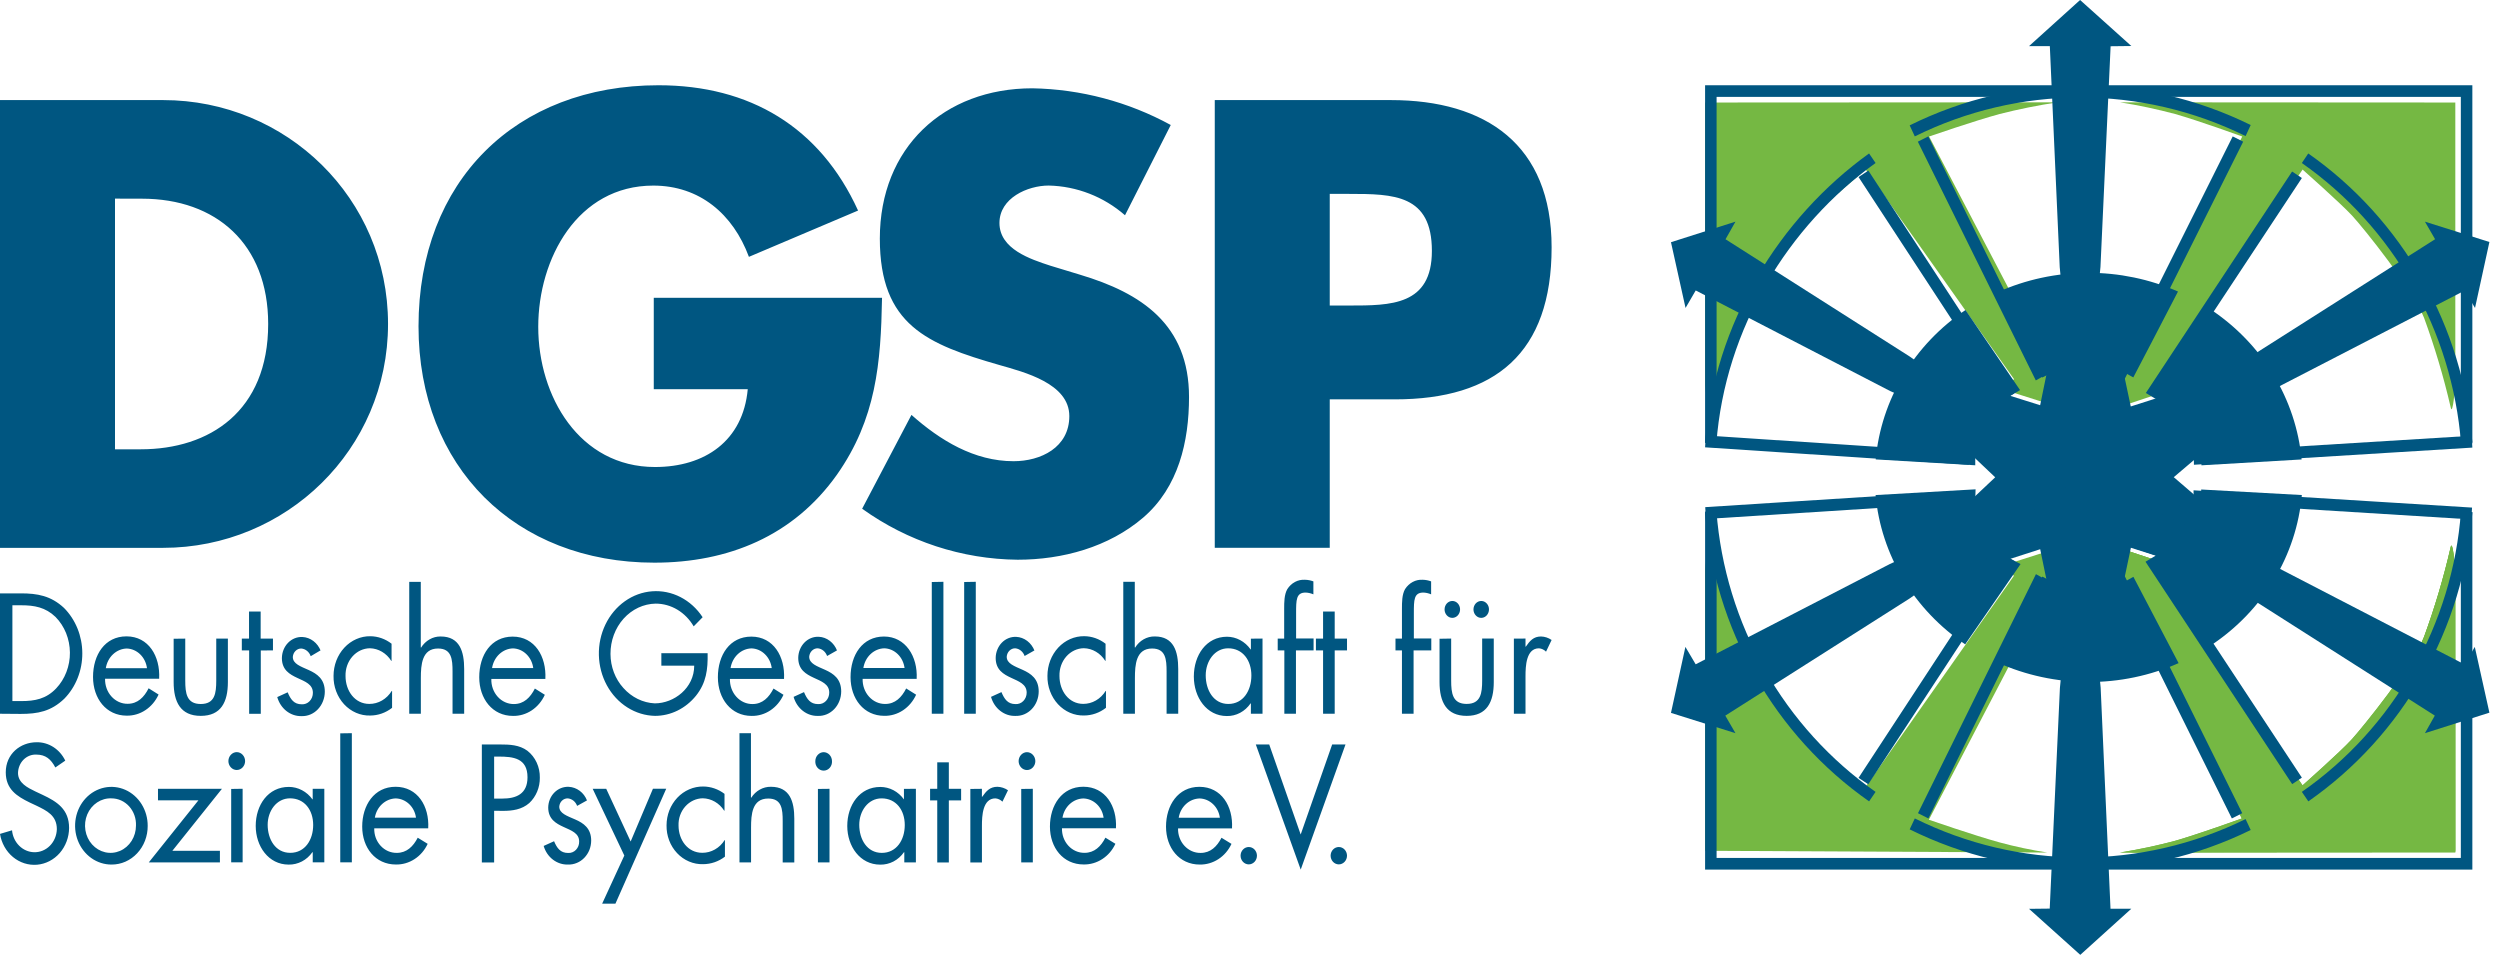 <?xml version="1.0" encoding="UTF-8"?>
<svg xmlns="http://www.w3.org/2000/svg" width="118" height="46" viewBox="0 0 118 46" fill="none">
  <path d="M80.48 4.839L97.118 4.829C96.196 4.968 95.283 5.152 94.382 5.381C93.193 5.703 91.054 6.443 91.054 6.443L96.6 17.046L97.38 16.632L96.846 19.11L94.309 18.306L95.067 17.902L88.059 7.999C88.059 7.999 86.173 9.59 85.604 10.173C85.035 10.757 82.567 13.694 82.032 15.009C81.505 16.379 81.068 17.777 80.722 19.198C80.618 19.751 80.485 18.169 80.485 18.169L80.48 4.839Z" fill="#75B843"></path>
  <path d="M115.891 4.839L100.061 4.829C100.938 4.968 101.807 5.152 102.666 5.381C103.797 5.703 105.834 6.443 105.834 6.443L100.554 17.049L99.795 16.635L100.314 19.113L102.729 18.309L102.007 17.906L108.682 8.003C108.682 8.003 110.475 9.591 111.017 10.175C111.559 10.758 113.909 13.69 114.418 15.008C114.919 16.378 115.336 17.777 115.666 19.198C115.764 19.751 115.891 18.169 115.891 18.169V4.839Z" fill="#75B843"></path>
  <path d="M115.891 40.157L100.513 40.24C101.24 40.121 101.959 39.96 102.667 39.759C103.799 39.433 105.836 38.691 105.836 38.691L100.555 28.03L99.795 28.449L100.309 25.962L102.724 26.77L102.002 27.175L108.676 37.13C108.676 37.13 110.896 35.25 111.438 34.663C111.98 34.077 113.902 31.411 114.412 30.082C114.914 28.706 115.331 27.299 115.66 25.872C115.759 25.315 115.886 26.906 115.886 26.906L115.891 40.157Z" fill="#75B843"></path>
  <path d="M80.48 40.157L96.635 40.24C95.871 40.121 95.116 39.961 94.372 39.759C93.183 39.433 91.043 38.691 91.043 38.691L96.6 28.031L97.38 28.447L96.84 25.96L94.303 26.768L95.061 27.173L88.061 37.13C88.061 37.13 85.729 35.251 85.159 34.664C84.59 34.077 82.571 31.412 82.035 30.084C81.507 28.707 81.07 27.301 80.724 25.873C80.615 25.313 80.48 26.899 80.48 26.899V40.157Z" fill="#75B843"></path>
  <path d="M115.891 40.229L100.061 40.24C100.938 40.1 101.807 39.916 102.666 39.688C103.797 39.364 105.834 38.626 105.834 38.626L100.554 28.023L99.795 28.436L100.309 25.962L102.724 26.766L102.002 27.169L108.676 37.07C108.676 37.07 110.47 35.48 111.012 34.892C111.554 34.303 113.904 31.377 114.412 30.059C114.914 28.69 115.331 27.291 115.66 25.871C115.759 25.317 115.886 26.9 115.886 26.9L115.891 40.229Z" fill="#75B843"></path>
  <path d="M115.891 40.229L100.045 40.24C100.923 40.1 101.794 39.916 102.653 39.688C103.785 39.364 105.824 38.626 105.824 38.626L100.538 28.024L99.795 28.438L100.309 25.964L102.725 26.766L102.002 27.169L108.683 37.069C108.683 37.069 110.477 35.479 111.005 34.891C111.534 34.302 113.907 31.372 114.416 30.058C114.918 28.689 115.336 27.291 115.665 25.871C115.764 25.317 115.891 26.899 115.891 26.899V40.229Z" fill="#75B843"></path>
  <path fill-rule="evenodd" clip-rule="evenodd" d="M80.48 4.024H116.695V20.925H116.151V4.573H81.023V20.908H80.48V4.024Z" fill="#005681"></path>
  <path fill-rule="evenodd" clip-rule="evenodd" d="M80.481 24.144L81.025 24.144L81.023 40.496H116.151V24.168H116.695V41.045H80.48L80.481 24.144Z" fill="#005681"></path>
  <path fill-rule="evenodd" clip-rule="evenodd" d="M98.183 4.024C100.968 4.021 103.718 4.663 106.233 5.901L105.992 6.423C103.553 5.222 100.885 4.599 98.183 4.602C95.482 4.605 92.815 5.232 90.378 6.438L90.137 5.917C92.649 4.673 95.398 4.027 98.183 4.024Z" fill="#005681"></path>
  <path fill-rule="evenodd" clip-rule="evenodd" d="M108.95 7.243C111.15 8.784 112.987 10.808 114.327 13.166C115.667 15.525 116.476 18.16 116.695 20.879L116.162 20.924C115.949 18.286 115.164 15.73 113.864 13.441C112.564 11.153 110.782 9.19 108.647 7.695L108.95 7.243Z" fill="#005681"></path>
  <path fill-rule="evenodd" clip-rule="evenodd" d="M116.695 24.185C116.491 26.901 115.69 29.535 114.35 31.895C113.01 34.256 111.166 36.282 108.953 37.825L108.647 37.376C110.795 35.879 112.584 33.913 113.883 31.623C115.183 29.334 115.96 26.778 116.158 24.144L116.695 24.185Z" fill="#005681"></path>
  <path fill-rule="evenodd" clip-rule="evenodd" d="M98.181 41.044C95.395 41.039 92.646 40.39 90.137 39.146L90.379 38.63C92.813 39.837 95.48 40.467 98.182 40.472C100.885 40.477 103.554 39.858 105.992 38.66L106.233 39.176C103.719 40.411 100.967 41.05 98.181 41.044Z" fill="#005681"></path>
  <path fill-rule="evenodd" clip-rule="evenodd" d="M82.833 31.89C81.494 29.531 80.69 26.899 80.48 24.187L81.017 24.144C81.221 26.776 82.001 29.329 83.3 31.617C84.599 33.906 86.385 35.873 88.527 37.377L88.221 37.825C86.012 36.276 84.172 34.249 82.833 31.89Z" fill="#005681"></path>
  <path fill-rule="evenodd" clip-rule="evenodd" d="M80.48 20.882C80.904 15.267 83.984 10.291 88.22 7.243L88.527 7.693C84.41 10.655 81.424 15.489 81.013 20.924L80.48 20.882Z" fill="#005681"></path>
  <path d="M102.83 31.3C102.606 30.866 100.696 27.226 100.696 27.226L100.234 27.483L100.578 25.853L102.243 26.384L101.744 26.666C101.744 26.666 103.941 29.855 104.37 30.452C105.583 29.644 106.594 28.59 107.334 27.365C108.073 26.14 108.521 24.775 108.647 23.366L103.896 23.104V23.635L102.601 22.523L103.907 21.415V21.963C103.907 21.963 107.837 21.736 108.636 21.686C108.503 20.276 108.049 18.911 107.306 17.687C106.563 16.462 105.549 15.409 104.335 14.6C103.987 15.132 101.744 18.368 101.744 18.368L102.238 18.653L100.572 19.185L100.226 17.552L100.691 17.815C100.691 17.815 102.286 14.768 102.801 13.76C101.464 13.173 100.011 12.872 98.54 12.877C97.07 12.882 95.619 13.194 94.287 13.79C94.537 14.279 96.391 17.819 96.391 17.819L96.893 17.573L96.532 19.201L94.883 18.683L95.347 18.413L92.771 14.632C91.571 15.441 90.57 16.492 89.838 17.71C89.106 18.928 88.661 20.285 88.533 21.684C88.859 21.701 93.232 21.961 93.232 21.961V21.405L94.528 22.515L93.232 23.628L93.247 23.096C93.247 23.096 88.923 23.343 88.527 23.367C88.655 24.765 89.1 26.12 89.83 27.337C90.56 28.553 91.559 29.603 92.756 30.413C92.98 30.094 95.37 26.625 95.37 26.625L94.898 26.374L96.547 25.842L96.902 27.481L96.399 27.215L94.281 31.272C95.618 31.873 97.076 32.187 98.552 32.192C100.029 32.197 101.489 31.892 102.83 31.3Z" fill="#005681"></path>
  <path d="M98.178 22.534L97.219 12.611L96.752 2.177H95.77L98.18 0L100.599 2.172L99.621 2.183L99.142 12.6L98.178 22.534Z" fill="#005681"></path>
  <path d="M98.185 22.534L106.222 16.83L114.936 11.291L114.456 10.462L117.5 11.422L116.821 14.535L116.334 13.714L107.17 18.447L98.185 22.534Z" fill="#005681"></path>
  <path d="M98.185 22.534L89.211 18.455L80.038 13.709L79.558 14.536L78.87 11.432L81.914 10.462L81.445 11.293L90.14 16.829L98.185 22.534Z" fill="#005681"></path>
  <path d="M98.185 22.534L90.15 28.238L81.434 33.778L81.914 34.606L78.87 33.648L79.551 30.534L80.036 31.355L89.199 26.622L98.185 22.534Z" fill="#005681"></path>
  <path d="M98.185 22.534L107.16 26.615L116.33 31.362L116.81 30.534L117.5 33.638L114.456 34.606L114.923 33.777L106.23 28.239L98.185 22.534Z" fill="#005681"></path>
  <path d="M98.191 22.534L99.151 32.459L99.616 42.891H100.599L98.189 45.069L95.77 42.897L96.747 42.886L97.228 32.471L98.191 22.534Z" fill="#005681"></path>
  <path fill-rule="evenodd" clip-rule="evenodd" d="M104.085 20.12L104.1 21.342L116.662 20.568L116.695 21.127L103.553 21.937L103.546 21.355L102.24 22.528L103.541 23.691L103.535 23.142L116.681 23.958L116.647 24.517L104.097 23.738L104.112 24.949L101.404 22.529L104.085 20.12Z" fill="#005681"></path>
  <path fill-rule="evenodd" clip-rule="evenodd" d="M92.423 20.12L94.966 22.529L92.397 24.949L92.412 23.737L80.519 24.496L80.487 23.937L92.946 23.142L92.939 23.69L94.173 22.528L92.935 21.355L92.928 21.937L80.48 21.114L80.512 20.555L92.409 21.342L92.423 20.12Z" fill="#005681"></path>
  <path fill-rule="evenodd" clip-rule="evenodd" d="M99.704 24.949L103.071 26.072L102.044 26.691L108.648 36.704L108.191 37.011L101.268 26.514L101.76 26.218L100.119 25.67L99.775 27.367L100.237 27.09L105.834 38.383L105.343 38.63L100.01 27.87L98.99 28.483L99.704 24.949Z" fill="#005681"></path>
  <path fill-rule="evenodd" clip-rule="evenodd" d="M96.326 17.184L91.016 6.438L90.521 6.687L96.09 17.956L96.593 17.673L96.24 19.392L94.599 18.839L95.068 18.574L88.185 8.05L87.723 8.357L94.279 18.38L93.236 18.967L96.656 20.12L97.38 16.59L96.326 17.184Z" fill="#005681"></path>
  <path fill-rule="evenodd" clip-rule="evenodd" d="M96.658 24.949L97.38 28.457L96.332 27.867L91.02 38.63L90.528 38.383L96.097 27.099L96.597 27.381L96.245 25.672L94.612 26.222L95.082 26.487L88.182 37.019L87.723 36.714L94.296 26.68L93.258 26.094L96.658 24.949Z" fill="#005681"></path>
  <path fill-rule="evenodd" clip-rule="evenodd" d="M100.016 17.187L105.384 6.438L105.878 6.687L100.244 17.97L99.781 17.693L100.125 19.396L101.78 18.846L101.284 18.549L108.187 8.096L108.648 8.403L102.065 18.371L103.102 18.992L99.707 20.12L98.99 16.572L100.016 17.187Z" fill="#005681"></path>
  <path fill-rule="evenodd" clip-rule="evenodd" d="M0 25.858V4.724H7.7C13.516 4.724 18.315 9.354 18.315 15.29C18.315 21.226 13.496 25.858 7.7 25.858H0ZM5.428 9.375V21.207H6.647C9.889 21.207 12.658 19.413 12.658 15.292C12.658 11.508 10.193 9.378 6.702 9.378L5.428 9.375ZM30.858 14.057H41.632C41.577 17.14 41.356 19.774 39.5 22.41C37.45 25.297 34.375 26.558 30.885 26.558C24.329 26.558 19.754 22.047 19.754 15.403C19.754 8.536 24.351 4.024 31.083 4.024C35.376 4.024 38.7 5.985 40.501 9.938L35.349 12.123C34.6 10.104 33.023 8.76 30.834 8.76C27.261 8.76 25.405 12.208 25.405 15.427C25.405 18.707 27.345 22.043 30.918 22.043C33.272 22.043 35.072 20.809 35.294 18.37H30.858V14.057ZM55.26 5.9L53.1 10.16C52.097 9.284 50.825 8.788 49.5 8.758C48.503 8.758 47.174 9.347 47.174 10.525C47.174 11.758 48.638 12.234 49.584 12.543L50.97 12.964C53.878 13.832 56.122 15.318 56.122 18.739C56.122 20.841 55.624 22.998 53.962 24.428C52.328 25.83 50.141 26.419 48.034 26.419C45.402 26.394 42.84 25.554 40.693 24.012L43.021 19.583C44.379 20.789 45.984 21.769 47.84 21.769C49.121 21.769 50.472 21.124 50.472 19.639C50.472 18.098 48.34 17.564 47.178 17.231C43.772 16.25 41.528 15.353 41.528 11.26C41.528 6.972 44.548 4.168 48.73 4.168C51.012 4.209 53.251 4.803 55.26 5.9ZM57.337 25.856V4.724H65.646C70.134 4.724 73.236 6.826 73.236 11.675C73.236 16.664 70.577 18.85 65.84 18.85H62.764V25.856H57.337ZM62.764 9.152V14.421H63.679C65.644 14.421 67.585 14.421 67.585 11.843C67.585 9.18 65.784 9.152 63.679 9.152H62.764Z" fill="#005681"></path>
  <path fill-rule="evenodd" clip-rule="evenodd" d="M59.907 35.139L61.392 39.389L62.878 35.139H63.508L61.394 41.045L59.274 35.139H59.907ZM3.075 35.906L2.612 36.225C2.404 35.834 2.155 35.617 1.714 35.617C1.604 35.612 1.494 35.63 1.39 35.671C1.287 35.712 1.192 35.775 1.112 35.855C1.031 35.936 0.967 36.033 0.922 36.141C0.877 36.248 0.853 36.364 0.85 36.482C0.85 36.963 1.314 37.183 1.666 37.355L2.011 37.517C2.688 37.835 3.261 38.199 3.261 39.079C3.258 39.518 3.1 39.939 2.821 40.261C2.541 40.582 2.16 40.779 1.751 40.815C1.342 40.85 0.935 40.72 0.611 40.451C0.288 40.182 0.069 39.793 0 39.36L0.568 39.19C0.593 39.469 0.714 39.729 0.906 39.919C1.098 40.11 1.349 40.219 1.611 40.225C1.888 40.232 2.156 40.121 2.357 39.918C2.557 39.714 2.675 39.434 2.683 39.138C2.683 38.487 2.206 38.265 1.723 38.029L1.405 37.88C0.798 37.585 0.272 37.252 0.272 36.453C0.272 35.588 0.956 35.034 1.732 35.034C2.009 35.03 2.282 35.109 2.52 35.261C2.758 35.414 2.951 35.635 3.079 35.898L3.075 35.906ZM5.265 40.807C4.926 40.809 4.593 40.702 4.31 40.501C4.027 40.3 3.807 40.014 3.676 39.679C3.545 39.343 3.511 38.974 3.577 38.618C3.643 38.261 3.806 37.934 4.046 37.677C4.286 37.42 4.592 37.246 4.925 37.175C5.258 37.105 5.604 37.142 5.917 37.281C6.23 37.421 6.498 37.657 6.686 37.96C6.873 38.263 6.973 38.618 6.971 38.981C6.973 39.221 6.929 39.459 6.844 39.682C6.759 39.904 6.633 40.105 6.474 40.275C6.316 40.445 6.127 40.579 5.92 40.671C5.712 40.762 5.489 40.808 5.265 40.807ZM5.265 37.683C5.025 37.672 4.788 37.739 4.584 37.874C4.38 38.009 4.218 38.206 4.119 38.44C4.021 38.674 3.99 38.934 4.031 39.187C4.071 39.44 4.182 39.674 4.348 39.859C4.514 40.044 4.728 40.172 4.962 40.226C5.197 40.281 5.441 40.258 5.664 40.163C5.887 40.067 6.077 39.902 6.212 39.69C6.346 39.477 6.418 39.226 6.418 38.97C6.425 38.803 6.4 38.637 6.345 38.481C6.29 38.325 6.206 38.183 6.099 38.063C5.991 37.943 5.861 37.847 5.718 37.782C5.575 37.717 5.421 37.683 5.265 37.683ZM8.134 40.159H10.38V40.705H7.023L9.364 37.777H7.457V37.23H10.477L8.134 40.159ZM11.452 37.23V40.703H10.912V37.238L11.452 37.23ZM11.174 35.5C11.279 35.501 11.378 35.546 11.452 35.625C11.526 35.704 11.568 35.81 11.569 35.922C11.569 36.034 11.527 36.141 11.453 36.22C11.379 36.299 11.279 36.344 11.174 36.344C11.07 36.344 10.97 36.299 10.896 36.22C10.822 36.141 10.78 36.034 10.78 35.922C10.781 35.81 10.823 35.704 10.897 35.625C10.97 35.546 11.07 35.501 11.174 35.5ZM13.691 37.681C13.049 37.681 12.634 38.281 12.634 38.931C12.634 39.61 12.999 40.254 13.698 40.254C14.397 40.254 14.782 39.641 14.782 38.938C14.782 38.236 14.375 37.681 13.687 37.681H13.691ZM15.308 37.23V40.703H14.761V40.223H14.744C14.614 40.409 14.445 40.559 14.251 40.66C14.056 40.762 13.842 40.813 13.625 40.809C12.673 40.809 12.07 39.944 12.07 38.983C12.07 37.993 12.658 37.142 13.633 37.142C13.848 37.142 14.06 37.195 14.253 37.297C14.446 37.398 14.615 37.546 14.746 37.728H14.759V37.232L15.308 37.23ZM16.607 34.606V40.703H16.06V34.614L16.607 34.606ZM20.208 39.097H17.664C17.66 39.248 17.684 39.4 17.735 39.541C17.787 39.682 17.865 39.811 17.965 39.92C18.064 40.028 18.183 40.114 18.314 40.172C18.445 40.229 18.586 40.258 18.728 40.256C19.197 40.256 19.502 39.954 19.717 39.54L20.186 39.829C20.048 40.127 19.834 40.377 19.568 40.549C19.303 40.722 18.997 40.811 18.686 40.805C17.719 40.805 17.096 40.014 17.096 39.015C17.096 38.015 17.655 37.136 18.671 37.136C19.715 37.136 20.268 38.06 20.212 39.089L20.208 39.097ZM17.686 38.595H19.635C19.602 38.347 19.488 38.12 19.313 37.953C19.139 37.787 18.914 37.692 18.68 37.685C18.443 37.691 18.215 37.785 18.035 37.951C17.855 38.117 17.734 38.344 17.693 38.595H17.686ZM23.323 38.269V40.707H22.743V35.139H23.601C24.05 35.139 24.513 35.155 24.893 35.436C25.079 35.581 25.23 35.773 25.332 35.994C25.434 36.216 25.485 36.46 25.48 36.707C25.483 36.933 25.44 37.157 25.354 37.364C25.268 37.571 25.141 37.755 24.982 37.904C24.63 38.214 24.181 38.273 23.745 38.273L23.323 38.269ZM23.323 35.711V37.693H23.71C24.353 37.693 24.898 37.486 24.898 36.687C24.898 35.778 24.214 35.711 23.537 35.711H23.323ZM27.703 37.781L27.24 38.038C27.205 37.941 27.145 37.855 27.067 37.792C26.989 37.73 26.895 37.692 26.798 37.683C26.697 37.681 26.599 37.72 26.524 37.793C26.45 37.865 26.404 37.966 26.397 38.074C26.397 38.392 26.762 38.509 27.15 38.679C27.539 38.849 27.904 39.093 27.904 39.676C27.903 39.828 27.874 39.978 27.819 40.118C27.763 40.257 27.681 40.383 27.579 40.489C27.477 40.594 27.357 40.677 27.224 40.731C27.092 40.786 26.951 40.812 26.809 40.807C26.554 40.815 26.304 40.733 26.097 40.574C25.89 40.416 25.737 40.189 25.661 39.928L26.152 39.706C26.291 40.032 26.45 40.26 26.816 40.26C26.884 40.264 26.952 40.253 27.016 40.227C27.08 40.202 27.138 40.162 27.187 40.111C27.235 40.06 27.274 39.999 27.3 39.932C27.326 39.865 27.338 39.792 27.336 39.719C27.336 38.938 25.876 39.21 25.876 38.114C25.878 37.982 25.904 37.851 25.954 37.729C26.004 37.608 26.076 37.498 26.167 37.407C26.257 37.316 26.363 37.245 26.48 37.199C26.596 37.153 26.72 37.132 26.844 37.138C27.03 37.147 27.21 37.212 27.363 37.326C27.516 37.44 27.635 37.599 27.707 37.783L27.703 37.781ZM29.468 40.381L27.975 37.232H28.614L29.767 39.719L30.819 37.228H31.446L29.048 42.654H28.421L29.468 40.381ZM34.197 37.484V38.265H34.182C34.07 38.088 33.919 37.943 33.744 37.841C33.568 37.739 33.372 37.684 33.173 37.679C33.018 37.681 32.865 37.716 32.723 37.782C32.581 37.849 32.453 37.944 32.346 38.064C32.239 38.184 32.156 38.326 32.101 38.48C32.046 38.635 32.021 38.8 32.027 38.966C32.027 39.653 32.468 40.252 33.145 40.252C33.354 40.254 33.56 40.2 33.744 40.095C33.929 39.991 34.086 39.839 34.202 39.653H34.217V40.434C33.916 40.664 33.557 40.788 33.187 40.789C32.96 40.796 32.734 40.753 32.523 40.663C32.311 40.573 32.119 40.439 31.958 40.267C31.797 40.096 31.669 39.892 31.584 39.666C31.498 39.441 31.457 39.199 31.461 38.956C31.461 38.714 31.506 38.473 31.593 38.249C31.681 38.026 31.809 37.823 31.97 37.652C32.131 37.481 32.322 37.347 32.533 37.256C32.743 37.165 32.968 37.12 33.195 37.123C33.554 37.126 33.904 37.247 34.197 37.47V37.484ZM34.897 34.608H35.445V37.638L35.459 37.654C35.561 37.492 35.699 37.36 35.861 37.27C36.022 37.179 36.202 37.133 36.385 37.136C37.283 37.136 37.491 37.831 37.491 38.646V40.707H36.943V38.755C36.943 38.193 36.901 37.691 36.259 37.691C35.498 37.691 35.45 38.444 35.45 39.058V40.705H34.903V34.614L34.897 34.608ZM39.153 37.232V40.705H38.606V37.238L39.153 37.232ZM38.876 35.502C38.98 35.503 39.08 35.548 39.154 35.627C39.227 35.706 39.269 35.812 39.27 35.924C39.274 35.982 39.266 36.039 39.248 36.094C39.23 36.148 39.202 36.198 39.165 36.24C39.128 36.283 39.083 36.316 39.034 36.339C38.984 36.362 38.931 36.374 38.877 36.374C38.823 36.374 38.769 36.362 38.72 36.339C38.67 36.316 38.626 36.283 38.589 36.24C38.552 36.198 38.523 36.148 38.505 36.094C38.487 36.039 38.48 35.982 38.483 35.924C38.484 35.812 38.526 35.706 38.6 35.627C38.674 35.548 38.773 35.503 38.878 35.502H38.876ZM41.613 37.683C40.971 37.683 40.557 38.282 40.557 38.933C40.557 39.612 40.922 40.256 41.621 40.256C42.319 40.256 42.705 39.643 42.705 38.94C42.705 38.238 42.298 37.683 41.61 37.683H41.613ZM43.23 37.232V40.705H42.683V40.225H42.666C42.536 40.411 42.367 40.561 42.172 40.663C41.977 40.764 41.763 40.815 41.546 40.811C40.593 40.811 39.991 39.946 39.991 38.985C39.991 37.995 40.578 37.144 41.551 37.144C41.766 37.144 41.978 37.197 42.172 37.298C42.364 37.4 42.533 37.548 42.664 37.73H42.666V37.234L43.23 37.232ZM44.785 37.779V40.707H44.238V37.779H43.9V37.232H44.238V35.983H44.785V37.232H45.365V37.779H44.785ZM46.346 37.232V37.609H46.36C46.553 37.336 46.725 37.136 47.079 37.136C47.256 37.142 47.428 37.198 47.577 37.3L47.315 37.839C47.224 37.749 47.108 37.694 46.984 37.683C46.377 37.683 46.347 38.519 46.347 38.97V40.707H45.8V37.238L46.346 37.232ZM48.749 37.232V40.705H48.202V37.238L48.749 37.232ZM48.473 35.502C48.578 35.503 48.677 35.548 48.751 35.627C48.825 35.706 48.867 35.812 48.868 35.924C48.868 36.036 48.826 36.143 48.752 36.222C48.678 36.301 48.578 36.346 48.473 36.346C48.369 36.346 48.269 36.301 48.195 36.222C48.121 36.143 48.079 36.036 48.079 35.924C48.08 35.812 48.122 35.706 48.196 35.627C48.269 35.548 48.369 35.503 48.473 35.502ZM52.68 39.095H50.125C50.121 39.246 50.145 39.397 50.197 39.539C50.249 39.68 50.327 39.809 50.426 39.917C50.525 40.025 50.644 40.111 50.775 40.169C50.906 40.227 51.047 40.256 51.189 40.254C51.658 40.254 51.963 39.952 52.176 39.538L52.647 39.827C52.509 40.125 52.295 40.375 52.029 40.547C51.764 40.72 51.458 40.809 51.147 40.803C50.18 40.803 49.557 40.012 49.557 39.013C49.557 38.013 50.118 37.134 51.132 37.134C52.176 37.134 52.729 38.058 52.673 39.087L52.68 39.095ZM50.149 38.597H52.09C52.057 38.349 51.943 38.122 51.769 37.955C51.594 37.789 51.37 37.694 51.136 37.687C50.898 37.693 50.67 37.787 50.49 37.953C50.31 38.119 50.19 38.346 50.149 38.597ZM58.159 39.099H55.604C55.599 39.25 55.624 39.401 55.676 39.543C55.727 39.684 55.805 39.813 55.905 39.921C56.004 40.029 56.123 40.115 56.254 40.173C56.385 40.231 56.526 40.26 56.668 40.258C57.137 40.258 57.441 39.956 57.655 39.542L58.126 39.831C57.988 40.129 57.773 40.379 57.508 40.551C57.242 40.724 56.936 40.813 56.626 40.807C55.658 40.807 55.036 40.016 55.036 39.017C55.036 38.017 55.596 37.138 56.611 37.138C57.655 37.138 58.208 38.062 58.151 39.091L58.159 39.099ZM55.636 38.597H57.578C57.545 38.349 57.431 38.122 57.256 37.956C57.081 37.789 56.858 37.694 56.624 37.687C56.386 37.693 56.157 37.786 55.977 37.952C55.797 38.118 55.675 38.346 55.635 38.597H55.636ZM58.941 39.979C59.043 39.979 59.141 40.021 59.213 40.097C59.285 40.173 59.327 40.277 59.328 40.385C59.328 40.495 59.288 40.6 59.215 40.678C59.142 40.755 59.044 40.799 58.941 40.799C58.839 40.799 58.74 40.755 58.668 40.678C58.595 40.6 58.555 40.495 58.555 40.385C58.556 40.277 58.597 40.173 58.67 40.097C58.742 40.021 58.84 39.979 58.941 39.979ZM63.192 39.979C63.293 39.979 63.391 40.021 63.463 40.097C63.536 40.173 63.577 40.277 63.579 40.385C63.579 40.495 63.538 40.6 63.465 40.678C63.393 40.755 63.294 40.799 63.192 40.799C63.089 40.799 62.991 40.755 62.918 40.678C62.846 40.6 62.805 40.495 62.805 40.385C62.806 40.277 62.848 40.173 62.92 40.097C62.993 40.021 63.09 39.979 63.192 39.979Z" fill="#005681"></path>
  <path fill-rule="evenodd" clip-rule="evenodd" d="M0 33.689V28.007H0.984C1.766 28.007 2.403 28.12 3.019 28.692C3.291 28.965 3.508 29.296 3.657 29.664C3.806 30.032 3.884 30.43 3.885 30.833C3.887 31.235 3.812 31.634 3.665 32.003C3.519 32.373 3.304 32.705 3.034 32.98C2.41 33.578 1.787 33.697 0.971 33.697L0 33.689ZM0.582 33.091H1.004C1.64 33.091 2.174 32.994 2.65 32.493C2.858 32.274 3.023 32.011 3.134 31.72C3.246 31.429 3.303 31.116 3.3 30.801C3.297 30.485 3.236 30.174 3.12 29.885C3.003 29.596 2.834 29.336 2.622 29.121C2.145 28.661 1.618 28.569 1.002 28.569H0.585V33.081L0.582 33.091ZM7.519 32.035H4.959C4.955 32.19 4.98 32.344 5.031 32.488C5.083 32.633 5.161 32.764 5.261 32.874C5.36 32.985 5.479 33.072 5.611 33.132C5.742 33.191 5.883 33.221 6.025 33.219C6.497 33.219 6.801 32.91 7.015 32.487L7.485 32.782C7.346 33.086 7.132 33.341 6.866 33.517C6.6 33.694 6.294 33.784 5.983 33.779C5.014 33.779 4.391 32.972 4.391 31.953C4.391 30.905 4.952 30.036 5.969 30.036C7.015 30.036 7.567 30.979 7.512 32.029L7.519 32.035ZM4.992 31.539H6.938C6.905 31.286 6.791 31.054 6.616 30.884C6.441 30.714 6.217 30.617 5.983 30.61C5.745 30.616 5.516 30.712 5.336 30.881C5.155 31.05 5.035 31.283 4.994 31.539H4.992ZM8.744 30.143V32.121C8.744 32.719 8.807 33.229 9.476 33.229C10.145 33.229 10.207 32.717 10.207 32.121V30.143H10.756V32.194C10.756 33.137 10.431 33.789 9.476 33.789C8.521 33.789 8.196 33.133 8.196 32.194V30.149L8.744 30.143ZM12.309 30.701V33.691H11.76V30.7H11.414V30.142H11.754V28.866H12.303V30.142H12.884V30.7L12.309 30.701ZM15.124 30.701L14.665 30.973C14.631 30.873 14.571 30.786 14.492 30.722C14.414 30.657 14.321 30.619 14.223 30.61C14.122 30.608 14.024 30.648 13.949 30.722C13.874 30.796 13.828 30.898 13.821 31.009C13.821 31.333 14.186 31.453 14.576 31.628C14.965 31.804 15.331 32.051 15.331 32.647C15.331 32.802 15.301 32.955 15.245 33.097C15.19 33.24 15.108 33.368 15.006 33.476C14.904 33.584 14.783 33.668 14.65 33.724C14.518 33.779 14.376 33.806 14.234 33.801C13.979 33.808 13.729 33.724 13.521 33.562C13.314 33.4 13.161 33.168 13.086 32.902L13.578 32.677C13.716 33.01 13.876 33.243 14.241 33.243C14.309 33.247 14.377 33.237 14.441 33.211C14.505 33.186 14.564 33.147 14.613 33.096C14.663 33.045 14.702 32.983 14.729 32.915C14.755 32.846 14.769 32.773 14.768 32.699C14.768 31.901 13.305 32.178 13.305 31.062C13.307 30.927 13.333 30.793 13.383 30.669C13.433 30.545 13.505 30.433 13.596 30.34C13.686 30.247 13.793 30.175 13.909 30.128C14.026 30.081 14.15 30.06 14.274 30.066C14.461 30.075 14.641 30.141 14.794 30.258C14.947 30.374 15.067 30.536 15.139 30.723L15.124 30.701ZM18.482 30.399V31.196H18.469C18.357 31.015 18.206 30.867 18.03 30.763C17.854 30.659 17.658 30.602 17.458 30.598C17.303 30.6 17.15 30.636 17.007 30.703C16.865 30.771 16.737 30.869 16.63 30.991C16.523 31.113 16.439 31.258 16.384 31.416C16.329 31.574 16.304 31.742 16.309 31.911C16.309 32.613 16.752 33.225 17.43 33.225C17.64 33.226 17.846 33.171 18.03 33.064C18.215 32.957 18.373 32.802 18.489 32.613H18.506V33.41C18.205 33.645 17.844 33.772 17.474 33.773C17.246 33.78 17.02 33.736 16.808 33.645C16.596 33.553 16.403 33.416 16.241 33.241C16.079 33.066 15.952 32.857 15.866 32.627C15.78 32.397 15.738 32.15 15.743 31.901C15.743 31.654 15.788 31.409 15.875 31.18C15.963 30.952 16.091 30.744 16.253 30.57C16.414 30.396 16.606 30.259 16.817 30.166C17.027 30.073 17.253 30.027 17.48 30.03C17.84 30.033 18.191 30.157 18.484 30.385L18.482 30.399ZM19.312 27.463H19.861V30.556L19.873 30.57C19.975 30.405 20.114 30.27 20.276 30.178C20.437 30.085 20.618 30.039 20.801 30.042C21.7 30.042 21.909 30.751 21.909 31.581V33.689H21.36V31.696C21.36 31.122 21.318 30.61 20.674 30.61C19.914 30.61 19.864 31.379 19.864 32.005V33.689H19.316V27.471L19.312 27.463ZM25.751 32.047H23.191C23.186 32.202 23.21 32.356 23.262 32.501C23.314 32.645 23.392 32.776 23.492 32.887C23.591 32.998 23.71 33.085 23.842 33.144C23.973 33.203 24.114 33.233 24.257 33.231C24.727 33.231 25.032 32.922 25.246 32.499L25.716 32.794C25.578 33.098 25.363 33.353 25.097 33.53C24.831 33.706 24.524 33.797 24.213 33.791C23.244 33.791 22.62 32.984 22.62 31.965C22.62 30.917 23.181 30.048 24.198 30.048C25.244 30.048 25.796 30.991 25.741 32.041L25.751 32.047ZM23.224 31.533H25.169C25.136 31.28 25.022 31.048 24.847 30.878C24.673 30.708 24.449 30.611 24.215 30.604C23.977 30.61 23.748 30.706 23.567 30.875C23.387 31.044 23.266 31.277 23.225 31.533H23.224ZM31.226 30.831H33.4C33.414 31.6 33.338 32.226 32.851 32.838C32.609 33.137 32.312 33.376 31.979 33.54C31.646 33.704 31.285 33.788 30.92 33.789C30.459 33.78 30.008 33.643 29.61 33.39C29.211 33.138 28.878 32.778 28.643 32.346C28.408 31.914 28.279 31.423 28.267 30.921C28.255 30.419 28.362 29.921 28.576 29.477C28.79 29.032 29.106 28.654 29.492 28.38C29.878 28.105 30.322 27.943 30.782 27.909C31.242 27.874 31.702 27.969 32.119 28.183C32.536 28.397 32.896 28.724 33.164 29.133L32.742 29.564C32.55 29.235 32.285 28.964 31.971 28.776C31.657 28.589 31.305 28.491 30.948 28.491C30.377 28.501 29.832 28.756 29.433 29.201C29.034 29.646 28.812 30.245 28.815 30.867C28.817 31.469 29.036 32.046 29.424 32.473C29.815 32.913 30.345 33.172 30.905 33.199C31.82 33.199 32.767 32.473 32.767 31.419H31.216V30.821L31.226 30.831ZM37.013 32.047H34.453C34.449 32.202 34.473 32.356 34.525 32.5C34.577 32.644 34.655 32.776 34.755 32.886C34.854 32.997 34.973 33.084 35.105 33.144C35.236 33.203 35.377 33.233 35.519 33.231C35.989 33.231 36.294 32.922 36.51 32.499L36.98 32.794C36.842 33.098 36.627 33.353 36.361 33.53C36.095 33.706 35.788 33.797 35.477 33.791C34.508 33.791 33.884 32.984 33.884 31.965C33.884 30.917 34.446 30.048 35.462 30.048C36.508 30.048 37.062 30.991 37.006 32.041L37.013 32.047ZM34.486 31.533H36.426C36.393 31.28 36.279 31.048 36.104 30.878C35.93 30.708 35.706 30.611 35.472 30.604C35.233 30.61 35.005 30.706 34.824 30.875C34.644 31.044 34.523 31.277 34.482 31.533H34.486ZM39.504 30.7L39.039 30.963C39.004 30.863 38.944 30.776 38.866 30.712C38.788 30.647 38.694 30.609 38.597 30.6C38.496 30.598 38.398 30.638 38.323 30.712C38.248 30.786 38.202 30.889 38.194 30.998C38.194 31.323 38.56 31.443 38.95 31.618C39.339 31.794 39.705 32.041 39.705 32.637C39.704 32.792 39.675 32.945 39.619 33.087C39.563 33.23 39.482 33.359 39.38 33.466C39.277 33.574 39.156 33.658 39.024 33.714C38.891 33.769 38.75 33.796 38.608 33.791C38.352 33.798 38.102 33.715 37.894 33.552C37.686 33.39 37.533 33.158 37.458 32.892L37.949 32.667C38.088 33 38.248 33.233 38.613 33.233C38.681 33.237 38.749 33.227 38.813 33.202C38.877 33.176 38.936 33.137 38.985 33.086C39.035 33.035 39.074 32.973 39.1 32.905C39.127 32.836 39.141 32.763 39.14 32.689C39.14 31.891 37.677 32.169 37.677 31.052C37.678 30.917 37.705 30.783 37.755 30.659C37.805 30.535 37.877 30.423 37.968 30.33C38.058 30.237 38.165 30.165 38.281 30.118C38.398 30.071 38.522 30.05 38.646 30.056C38.833 30.064 39.013 30.131 39.166 30.247C39.32 30.364 39.439 30.526 39.511 30.713L39.504 30.7ZM43.276 32.043H40.716C40.712 32.198 40.736 32.352 40.788 32.496C40.84 32.641 40.918 32.772 41.018 32.882C41.117 32.993 41.236 33.081 41.368 33.14C41.499 33.199 41.64 33.228 41.782 33.227C42.252 33.227 42.557 32.918 42.772 32.495L43.241 32.79C43.103 33.094 42.888 33.349 42.622 33.526C42.356 33.702 42.05 33.793 41.738 33.787C40.769 33.787 40.146 32.98 40.146 31.961C40.146 30.913 40.707 30.044 41.724 30.044C42.74 30.044 43.322 30.986 43.267 32.037L43.276 32.043ZM40.749 31.529H42.695C42.662 31.276 42.548 31.044 42.373 30.874C42.198 30.704 41.974 30.607 41.74 30.6C41.502 30.606 41.273 30.702 41.093 30.871C40.912 31.04 40.791 31.273 40.751 31.529H40.749ZM44.529 27.461V33.689H43.98V27.471L44.529 27.461ZM46.057 27.461V33.689H45.509V27.471L46.057 27.461ZM48.826 30.7L48.362 30.963C48.327 30.863 48.267 30.776 48.188 30.712C48.11 30.647 48.017 30.609 47.919 30.6C47.818 30.598 47.72 30.638 47.645 30.712C47.57 30.786 47.524 30.889 47.517 30.998C47.517 31.323 47.883 31.443 48.272 31.618C48.661 31.794 49.027 32.041 49.027 32.637C49.026 32.792 48.997 32.945 48.941 33.087C48.886 33.23 48.804 33.359 48.702 33.466C48.6 33.574 48.479 33.658 48.346 33.714C48.214 33.769 48.072 33.796 47.93 33.791C47.674 33.8 47.422 33.717 47.214 33.554C47.005 33.392 46.851 33.159 46.776 32.892L47.268 32.667C47.407 33 47.566 33.233 47.934 33.233C48.001 33.237 48.069 33.226 48.132 33.201C48.196 33.176 48.254 33.137 48.303 33.086C48.352 33.036 48.391 32.975 48.418 32.907C48.445 32.839 48.459 32.766 48.459 32.693C48.459 31.895 46.996 32.172 46.996 31.056C46.997 30.921 47.024 30.787 47.074 30.663C47.124 30.539 47.196 30.427 47.286 30.334C47.377 30.241 47.483 30.169 47.6 30.122C47.717 30.075 47.841 30.054 47.965 30.06C48.151 30.068 48.332 30.135 48.485 30.251C48.638 30.368 48.758 30.529 48.83 30.718L48.826 30.7ZM52.183 30.397V31.194H52.169C52.056 31.013 51.906 30.865 51.73 30.761C51.554 30.657 51.358 30.6 51.157 30.596C51.002 30.598 50.849 30.633 50.706 30.701C50.564 30.768 50.435 30.866 50.328 30.988C50.221 31.111 50.137 31.255 50.082 31.413C50.027 31.572 50.002 31.74 50.007 31.909C50.007 32.611 50.45 33.223 51.128 33.223C51.337 33.224 51.544 33.169 51.728 33.062C51.913 32.955 52.071 32.8 52.187 32.611H52.202V33.408C51.901 33.643 51.54 33.77 51.17 33.771C50.943 33.778 50.716 33.734 50.504 33.643C50.292 33.551 50.099 33.414 49.937 33.239C49.775 33.064 49.648 32.855 49.562 32.625C49.476 32.395 49.434 32.148 49.439 31.899C49.439 31.652 49.484 31.406 49.571 31.178C49.659 30.949 49.788 30.742 49.949 30.567C50.111 30.393 50.303 30.256 50.514 30.163C50.725 30.071 50.95 30.025 51.178 30.028C51.538 30.031 51.888 30.155 52.181 30.383L52.183 30.397ZM53.014 27.461H53.562V30.554L53.577 30.568C53.679 30.403 53.817 30.268 53.979 30.176C54.141 30.084 54.321 30.037 54.504 30.04C55.404 30.04 55.612 30.749 55.612 31.578V33.689H55.063V31.696C55.063 31.122 55.021 30.61 54.378 30.61C53.617 30.61 53.568 31.379 53.568 32.005V33.689H53.019V27.471L53.014 27.461ZM57.971 30.6C57.327 30.6 56.91 31.212 56.91 31.875C56.91 32.569 57.276 33.227 57.977 33.227C58.677 33.227 59.065 32.601 59.065 31.883C59.065 31.166 58.657 30.6 57.967 30.6H57.971ZM59.591 30.14V33.689H59.042V33.199H59.028C58.898 33.388 58.729 33.541 58.534 33.645C58.339 33.749 58.124 33.801 57.907 33.797C56.952 33.797 56.349 32.914 56.349 31.933C56.349 30.923 56.938 30.054 57.914 30.054C58.13 30.054 58.342 30.108 58.535 30.212C58.728 30.315 58.897 30.466 59.028 30.652H59.042V30.145L59.591 30.14ZM61.169 30.698V33.687H60.621V30.7H60.308V30.142H60.613V28.73C60.613 28.435 60.613 28.067 60.76 27.809C60.852 27.663 60.978 27.545 61.124 27.467C61.271 27.389 61.434 27.354 61.597 27.365C61.731 27.368 61.865 27.394 61.992 27.441V28.053C61.875 28.003 61.752 27.974 61.626 27.969C61.176 27.969 61.176 28.316 61.176 28.942V30.137H62.001V30.7L61.169 30.698ZM62.998 30.698V33.687H62.449V30.7H62.111V30.142H62.449V28.866H62.998V30.142H63.579V30.7L62.998 30.698ZM66.721 30.698V33.687H66.172V30.7H65.867V30.142H66.172V28.73C66.172 28.435 66.172 28.067 66.317 27.809C66.409 27.663 66.535 27.545 66.682 27.467C66.829 27.389 66.991 27.354 67.154 27.365C67.289 27.368 67.422 27.394 67.549 27.441V28.053C67.433 28.003 67.309 27.974 67.184 27.969C66.734 27.969 66.734 28.316 66.734 28.942V30.137H67.557V30.7L66.721 30.698ZM68.549 28.366C68.622 28.366 68.693 28.389 68.753 28.433C68.813 28.477 68.86 28.539 68.887 28.612C68.915 28.684 68.922 28.765 68.908 28.842C68.894 28.919 68.859 28.99 68.808 29.046C68.757 29.102 68.692 29.14 68.621 29.155C68.55 29.171 68.476 29.163 68.41 29.133C68.343 29.102 68.286 29.051 68.246 28.986C68.205 28.92 68.184 28.843 68.184 28.764C68.184 28.659 68.222 28.557 68.291 28.482C68.359 28.408 68.453 28.366 68.549 28.366ZM69.914 28.366C69.986 28.366 70.057 28.389 70.117 28.433C70.177 28.477 70.224 28.539 70.252 28.612C70.279 28.684 70.287 28.765 70.272 28.842C70.258 28.919 70.223 28.99 70.172 29.046C70.121 29.102 70.056 29.14 69.985 29.155C69.914 29.171 69.841 29.163 69.774 29.133C69.707 29.102 69.65 29.051 69.61 28.986C69.569 28.92 69.548 28.843 69.548 28.764C69.548 28.659 69.587 28.557 69.655 28.482C69.724 28.408 69.817 28.366 69.914 28.366ZM68.495 30.14V32.117C68.495 32.715 68.557 33.225 69.226 33.225C69.895 33.225 69.958 32.713 69.958 32.117V30.14H70.506V32.194C70.506 33.137 70.181 33.789 69.226 33.789C68.272 33.789 67.946 33.133 67.946 32.194V30.149L68.495 30.14ZM72.004 30.14V30.524H72.017C72.21 30.245 72.382 30.042 72.737 30.042C72.914 30.047 73.087 30.104 73.236 30.207L72.973 30.759C72.882 30.666 72.764 30.61 72.64 30.6C72.031 30.6 72.004 31.453 72.004 31.913V33.689H71.455V30.142L72.004 30.14Z" fill="#005681"></path>
</svg>
